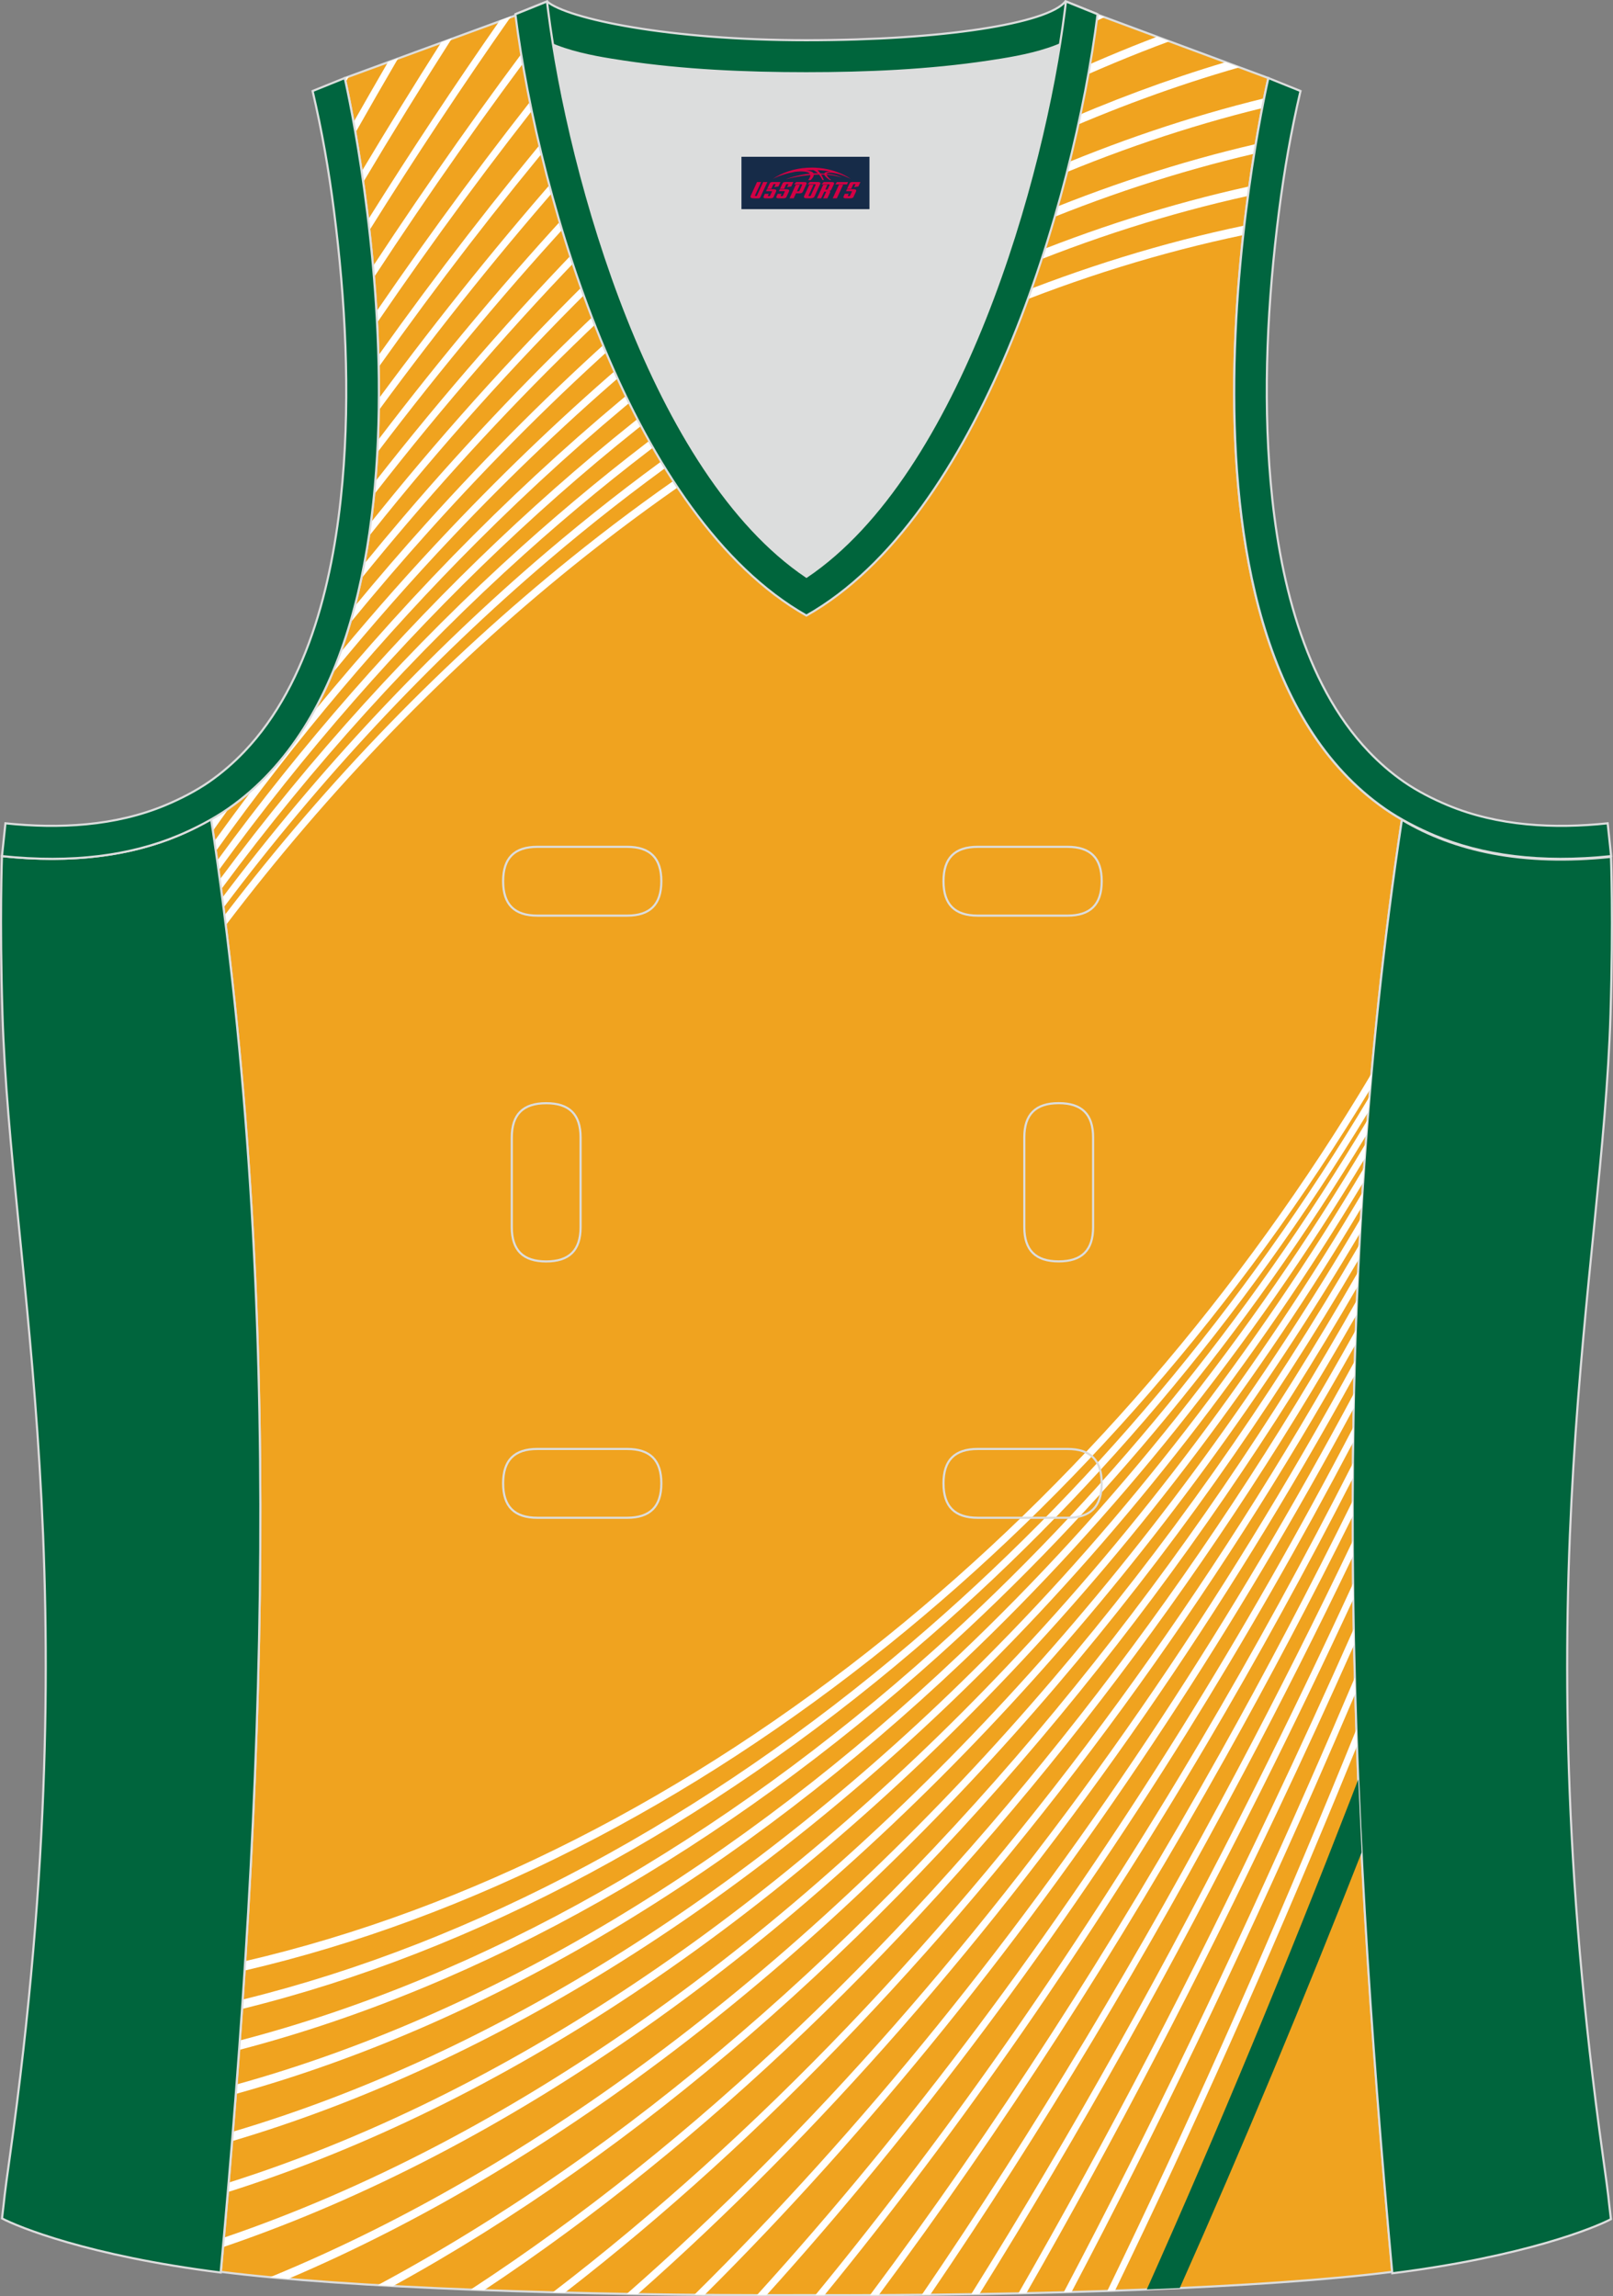 <?xml version="1.0" encoding="utf-8"?>
<!-- Generator: Adobe Illustrator 19.0.0, SVG Export Plug-In . SVG Version: 6.00 Build 0)  -->
<svg xmlns="http://www.w3.org/2000/svg" xmlns:xlink="http://www.w3.org/1999/xlink" version="1.1" id="图层_1" x="0px" y="0px" width="302.41px" height="430.42px" viewBox="0 0 302.41 430.42" enable-background="new 0 0 302.41 430.42" xml:space="preserve">
<rect x="0" y="0" width="302.41" height="430.42" fill="#808080" stroke="none"/>
<g id="XMLID_24_">
	<path id="XMLID_23_" fill="#F0A31F" stroke="#DCDDDD" stroke-width="0.4" stroke-miterlimit="22.926" d="M101.8,1.01L64.64,14.63   c0,0,25.43,109.52-25.04,139.02c13.92,91.93,10.01,182.4,1.81,272.21c23.37,2.98,66.59,4.52,109.81,4.36   c43.22,0.17,86.44-1.37,109.81-4.36c-8.2-89.81-12.11-180.28,1.8-272.21c-50.47-29.5-25.04-139.02-25.04-139.02l-37-13.73   l-11.74,8.47l-40.26,2.38l-33.12-3.11L101.8,1.01z"/>
	<path fill="#DCDDDD" d="M151.21,108.12c26.92-18.11,42.35-67.47,47.53-99.78c-4.43,1.88-9.9,2.69-13.42,3.22   c-11.14,1.68-22.91,2.18-34.17,2.18c-11.26,0-23.03-0.5-34.17-2.18c-3.48-0.52-8.88-1.32-13.28-3.16   C108.88,40.71,124.31,90.02,151.21,108.12z"/>
	<path fill="#00653D" stroke="#DCDDDD" stroke-width="0.4" stroke-miterlimit="22.926" d="M262.83,153.67   c9.87,5.89,22.68,8.69,39.2,6.95c0,0,0.46,11.69-0.09,29.57c-1.51,49.08-16.57,105.44-1.41,214.04c1.31,9.36,0.84,6.4,1.49,11.76   c-3,1.58-16.16,7.01-40.99,10.14C252.81,336.24,248.89,245.69,262.83,153.67z"/>
	<path fill="#00653C" stroke="#DCDDDD" stroke-width="0.4" d="M205.5,2.55l-0.12,0.27c-2.78,6.16-14.16,7.84-20.06,8.73   c-11.14,1.68-22.91,2.18-34.17,2.18c-11.26,0-23.03-0.5-34.17-2.18c-5.9-0.89-17.28-2.56-20.06-8.73l-0.1-0.23   c1.13-0.45,1.64-0.66,5.74-2.31c3.85,3.24,22.89,7.26,48.59,7.26s45.26-3.15,48.59-7.26l0.15,0.01   C204.02,1.96,202.51,1.34,205.5,2.55z"/>
	<g>
		<path fill="#FFFFFF" d="M65.38,14.35l-0.56,1.05c-0.11-0.51-0.17-0.78-0.17-0.78L65.38,14.35z"/>
		<path fill="#FFFFFF" d="M66.29,22.88c2.14-3.77,4.3-7.53,6.47-11.27l1.9-0.7c-2.7,4.62-5.37,9.27-8.02,13.95    C66.52,24.16,66.41,23.51,66.29,22.88z"/>
		<path fill="#FFFFFF" d="M67.81,32.13c4.89-8.19,9.87-16.26,14.93-24.22l2-0.74c-5.65,8.85-11.2,17.84-16.64,26.98    C68.01,33.46,67.91,32.78,67.81,32.13z"/>
		<path fill="#FFFFFF" d="M69.02,41.14c8.01-12.77,16.24-25.21,24.68-37.3l2.14-0.8c-9.11,12.98-17.97,26.37-26.58,40.14    C69.18,42.49,69.1,41.81,69.02,41.14z"/>
		<path fill="#FFFFFF" d="M69.94,49.89c10.38-15.8,21.13-31.04,32.19-45.62l0.27,1.82C91.3,20.75,80.52,36.07,70.12,51.97    C70.06,51.27,70,50.58,69.94,49.89z"/>
		<path fill="#FFFFFF" d="M70.58,58.38c10.63-15.52,21.65-30.41,32.99-44.6c0.09,0.59,0.19,1.18,0.28,1.76    c-11.4,14.3-22.47,29.31-33.15,44.96C70.66,59.79,70.62,59.08,70.58,58.38z"/>
		<path fill="#FFFFFF" d="M70.94,66.63c10.98-15.42,22.37-30.15,34.11-44.1c0.1,0.57,0.21,1.13,0.32,1.69    c-11.83,14.1-23.31,28.99-34.37,44.58C70.98,68.08,70.97,67.35,70.94,66.63z"/>
		<path fill="#FFFFFF" d="M71.04,74.67c11.45-15.52,23.36-30.28,35.64-44.16c0.12,0.54,0.24,1.07,0.37,1.6    c-12.42,14.07-24.46,29.04-36.03,44.8C71.03,76.16,71.03,75.41,71.04,74.67z"/>
		<path fill="#FFFFFF" d="M70.85,82.53C82.92,66.68,95.5,51.7,108.5,37.72c0.14,0.51,0.29,1.01,0.43,1.51    c-13.19,14.21-25.96,29.46-38.19,45.6C70.79,84.07,70.82,83.3,70.85,82.53z"/>
		<path fill="#FFFFFF" d="M70.36,90.26C83.18,73.89,96.6,58.52,110.47,44.3c0.16,0.49,0.31,0.98,0.47,1.46    C96.81,60.26,83.16,75.95,70.14,92.68C70.22,91.88,70.3,91.07,70.36,90.26z"/>
		<path fill="#FFFFFF" d="M69.53,97.94c0.6-0.75,1.2-1.5,1.8-2.24c13.13-16.21,26.91-31.36,41.16-45.27l0.49,1.44    C98.84,65.68,85.18,80.71,72.14,96.81c-0.99,1.23-1.98,2.46-2.97,3.71C69.3,99.66,69.42,98.8,69.53,97.94z"/>
		<path fill="#FFFFFF" d="M68.3,105.67c2.41-2.95,4.84-5.87,7.3-8.75c12.44-14.58,25.44-28.19,38.87-40.7    c0.16,0.48,0.33,0.96,0.49,1.43C101.63,70.08,88.72,83.6,76.36,98.08c-2.9,3.4-5.78,6.86-8.62,10.37    C67.94,107.52,68.13,106.6,68.3,105.67z"/>
		<path fill="#FFFFFF" d="M66.51,113.64c4.39-5.31,8.86-10.5,13.41-15.55c11.72-13.03,23.93-25.2,36.51-36.4    c0.18,0.47,0.35,0.93,0.53,1.4C104.44,74.23,92.3,86.34,80.65,99.3c-5.1,5.67-10.1,11.5-15.01,17.49    C65.94,115.75,66.23,114.7,66.51,113.64L66.51,113.64z M200.23,4.69c1.58-0.76,3.16-1.51,4.75-2.24l2.09,0.77    c-2.37,1.07-4.74,2.18-7.11,3.33L200.23,4.69z"/>
		<path fill="#FFFFFF" d="M39.64,153.9l0.35-0.5c1.03-0.62,2.02-1.27,2.98-1.95c-1.03,1.43-2.05,2.87-3.06,4.31    C39.82,155.14,39.73,154.52,39.64,153.9L39.64,153.9z M63.83,122.3c6.64-7.99,13.47-15.69,20.48-23.08    c10.99-11.59,22.39-22.42,34.12-32.4c0.19,0.46,0.37,0.92,0.56,1.37c-11.69,9.94-23.06,20.73-34,32.28    c-7.8,8.23-15.39,16.85-22.73,25.82C62.8,124.98,63.33,123.66,63.83,122.3L63.83,122.3z M198.74,14.55    c6.04-2.8,12.11-5.35,18.19-7.67l2.31,0.86c-6.96,2.58-13.9,5.47-20.8,8.68C198.54,15.8,198.64,15.18,198.74,14.55z"/>
		<path fill="#FFFFFF" d="M40.2,157.67c2.35-3.27,4.73-6.5,7.15-9.69c4.57-4.09,8.33-8.99,11.39-14.46    c9.59-11.69,19.61-22.78,30.01-33.19c10.24-10.25,20.84-19.83,31.71-28.68c0.2,0.45,0.4,0.9,0.6,1.34    c-10.86,8.84-21.44,18.4-31.67,28.64c-17.47,17.48-33.9,36.9-48.91,57.91C40.37,158.91,40.29,158.29,40.2,157.67L40.2,157.67z     M197.14,23.78c10.8-4.81,21.7-8.87,32.63-12.13l2.6,0.97c-11.93,3.41-23.82,7.79-35.6,13.05    C196.9,25.05,197.02,24.42,197.14,23.78z"/>
		<path fill="#FFFFFF" d="M40.72,161.32c16.02-21.92,33.68-42.03,52.51-59.9c9.48-9,19.27-17.43,29.29-25.24    c0.21,0.45,0.42,0.89,0.63,1.32c-10.04,7.81-19.83,16.25-29.33,25.26c-18.97,18-36.75,38.29-52.85,60.42L40.72,161.32    L40.72,161.32z M195.29,32.51c13.77-5.93,27.71-10.66,41.69-14.07c-0.11,0.55-0.23,1.17-0.36,1.83c-14.02,3.43-28,8.2-41.81,14.18    C194.97,33.8,195.13,33.16,195.29,32.51z"/>
		<path fill="#FFFFFF" d="M41.21,164.85c17.13-23.06,36.17-44.01,56.56-62.35c8.72-7.84,17.69-15.21,26.85-22.05    c0.22,0.44,0.44,0.87,0.67,1.3c-9.21,6.86-18.22,14.26-26.97,22.13c-20.52,18.46-39.67,39.57-56.86,62.83    C41.38,166.09,41.29,165.47,41.21,164.85L41.21,164.85z M193.02,40.84c13.99-5.88,28.16-10.53,42.4-13.83    c-0.1,0.59-0.2,1.19-0.29,1.81c-14.34,3.33-28.62,8.04-42.71,14C192.62,42.17,192.82,41.51,193.02,40.84z"/>
		<path fill="#FFFFFF" d="M41.67,168.28c18.23-24.18,38.69-45.96,60.68-64.7c7.95-6.77,16.1-13.15,24.41-19.1    c0.24,0.43,0.47,0.85,0.71,1.27c-8.39,5.99-16.6,12.41-24.61,19.24c-22.11,18.84-42.67,40.77-60.94,65.13    C41.83,169.51,41.75,168.9,41.67,168.28L41.67,168.28z M190.48,48.78c14.41-5.95,29.03-10.6,43.73-13.84    c-0.08,0.59-0.16,1.19-0.25,1.79c-14.84,3.27-29.61,7.99-44.15,14.05C190.03,50.12,190.26,49.45,190.48,48.78z"/>
		<path fill="#FFFFFF" d="M42.09,171.59c19.33-25.3,41.24-47.86,64.88-66.93c7.17-5.79,14.5-11.25,21.96-16.37    c0.25,0.43,0.5,0.85,0.75,1.26c-7.56,5.18-14.99,10.7-22.26,16.56c-23.74,19.16-45.74,41.86-65.1,67.34    C42.25,172.83,42.17,172.21,42.09,171.59L42.09,171.59z M187.94,56.24c14.91-6.07,30.07-10.77,45.32-13.95    c-0.07,0.59-0.14,1.18-0.2,1.78c-15.43,3.22-30.76,7.99-45.82,14.17C187.48,57.59,187.71,56.92,187.94,56.24z"/>
		<path fill="#00653E" d="M255.28,347.25c-10.76,27.43-22.08,54.66-34.09,81.64c-2.02,0.09-4.09,0.18-6.18,0.26    c13.54-30.31,26.21-60.94,38.18-91.81c0.49-1.26,0.98-2.52,1.46-3.79C254.84,338.12,255.05,342.68,255.28,347.25z"/>
		<path fill="#FFFFFF" d="M254.42,327.26c-1.24,3.05-2.49,6.09-3.74,9.12c-13.02,31.47-26.85,62.51-41.63,92.99l-1.44,0.05    c14.86-30.63,28.77-61.82,41.86-93.46c1.63-3.93,3.24-7.87,4.84-11.82C254.34,325.18,254.38,326.22,254.42,327.26z"/>
		<path fill="#FFFFFF" d="M254.1,317.47c-2.5,5.85-5.02,11.68-7.58,17.49c-14.23,32.29-29.41,63.91-45.62,94.68l-1.46,0.04    c16.31-30.93,31.59-62.73,45.9-95.2c2.94-6.66,5.83-13.35,8.69-20.07C254.04,315.43,254.07,316.44,254.1,317.47z"/>
		<path fill="#FFFFFF" d="M253.87,308.33c-4.69,10.52-9.49,20.96-14.4,31.3c-14.7,30.99-30.38,61.13-47.04,90.22l-1.49,0.03    c16.79-29.26,32.58-59.6,47.38-90.8c5.29-11.15,10.45-22.41,15.49-33.76C253.83,306.32,253.85,307.32,253.87,308.33z"/>
		<path fill="#FFFFFF" d="M253.72,299.77c-5.6,12.07-11.35,24.01-17.26,35.8c-16.44,32.77-34.07,64.36-52.83,94.44l-1.53,0.02    c18.91-30.26,36.68-62.07,53.24-95.07c6.29-12.55,12.41-25.27,18.35-38.15C253.7,297.8,253.71,298.78,253.72,299.77z"/>
		<path fill="#FFFFFF" d="M253.64,291.75c-6.58,13.7-13.39,27.2-20.42,40.46c-18.22,34.38-37.88,67.18-58.81,97.93l-1.58,0.02    c21.1-30.94,40.93-63.96,59.29-98.61c7.41-13.98,14.58-28.23,21.5-42.71C253.63,289.8,253.63,290.78,253.64,291.75z"/>
		<path fill="#FFFFFF" d="M253.61,284.2c-7.63,15.38-15.58,30.45-23.82,45.18c-20.07,35.88-41.87,69.69-65.04,100.83l-1.64,0.01    c23.39-31.32,45.38-65.39,65.61-101.55c8.63-15.42,16.93-31.21,24.89-47.34C253.61,282.28,253.61,283.24,253.61,284.2z"/>
		<path fill="#FFFFFF" d="M253.64,277.08c-8.73,17.07-17.88,33.72-27.42,49.88c-22.02,37.3-46.09,72-71.64,103.26l-1.71,0    c25.81-31.44,50.1-66.4,72.32-104.03c9.93-16.81,19.44-34.16,28.48-51.96C253.65,275.17,253.64,276.13,253.64,277.08z"/>
		<path fill="#FFFFFF" d="M253.7,270.34c-9.86,18.77-20.29,36.98-31.21,54.52c-24.12,38.74-50.65,74.23-78.77,105.36l-1.81,0    c28.42-31.3,55.23-67.08,79.58-106.19c11.31-18.16,22.09-37.04,32.25-56.52C253.73,268.45,253.71,269.4,253.7,270.34z"/>
		<path fill="#FFFFFF" d="M253.81,263.95c-11.02,20.48-22.77,40.21-35.15,59.07c-26.41,40.23-55.64,76.42-86.55,107.15l-1.93-0.02    c31.27-30.89,60.84-67.39,87.52-108.03c12.76-19.44,24.86-39.83,36.17-60.99C253.84,262.07,253.82,263.01,253.81,263.95z"/>
		<path fill="#FFFFFF" d="M253.94,257.87c-12.19,22.17-25.33,43.41-39.23,63.5c-28.92,41.79-61.17,78.63-95.14,108.66l-2.07-0.03    c34.39-30.15,67.04-67.32,96.29-109.57c14.29-20.65,27.76-42.51,40.23-65.36C253.99,256,253.96,256.93,253.94,257.87z"/>
		<path fill="#FFFFFF" d="M254.11,252.06c-13.38,23.86-27.94,46.56-43.43,67.8c-31.73,43.51-67.38,80.94-104.76,109.89l-2.27-0.06    c37.88-29.01,74.03-66.79,106.15-110.83c15.88-21.77,30.77-45.07,44.41-69.59C254.17,250.2,254.14,251.13,254.11,252.06z"/>
		<path fill="#FFFFFF" d="M254.3,246.51c-14.56,25.55-30.59,49.66-47.74,71.97c-34.94,45.46-74.52,83.44-115.77,110.8    c-0.85-0.03-1.69-0.06-2.54-0.1c41.85-27.34,82.04-65.69,117.45-111.76c17.53-22.81,33.89-47.51,48.69-73.71    C254.37,244.65,254.33,245.58,254.3,246.51z"/>
		<path fill="#FFFFFF" d="M254.51,241.18c-15.74,27.22-33.28,52.72-52.15,76.01c-38.68,47.76-82.93,86.26-128.65,111.33    c-0.98-0.05-1.94-0.11-2.9-0.16c46.45-24.9,91.47-63.78,130.74-112.27c19.25-23.76,37.11-49.84,53.08-77.69    C254.59,239.32,254.55,240.25,254.51,241.18z"/>
		<path fill="#FFFFFF" d="M254.75,236.05c-16.92,28.89-36.01,55.73-56.65,79.92c-43.15,50.57-93.08,89.51-144.05,111.2    c-1.16-0.1-2.29-0.2-3.4-0.31c51.87-21.29,102.79-60.63,146.68-112.05c21.02-24.63,40.42-52.03,57.55-81.54    C254.84,234.2,254.79,235.12,254.75,236.05z"/>
		<path fill="#FFFFFF" d="M255,231.11c-18.07,30.55-38.75,58.7-61.22,83.69c-45.53,50.63-98.42,88.24-151.96,106.43l0.16-1.78    c53.22-18.11,105.81-55.51,151.08-105.85c22.85-25.41,43.84-54.11,62.1-85.29C255.11,229.24,255.05,230.18,255,231.11z"/>
		<path fill="#FFFFFF" d="M255.27,226.32c-19.22,32.21-41.52,61.65-65.88,87.35c-44.16,46.58-95.08,80.89-146.67,97.24l0.15-1.77    c51.3-16.27,101.93-50.39,145.84-96.71c24.74-26.1,47.34-56.07,66.73-88.89C255.39,224.45,255.33,225.39,255.27,226.32z"/>
		<path fill="#FFFFFF" d="M255.56,221.68c-20.34,33.88-44.3,64.56-70.6,90.88c-42.77,42.8-91.75,74.07-141.44,88.8l0.15-1.77    c49.41-14.65,98.12-45.75,140.66-88.32c26.69-26.7,50.94-57.92,71.43-92.41C255.69,219.8,255.62,220.74,255.56,221.68z"/>
		<path fill="#FFFFFF" d="M255.87,217.16c-21.43,35.55-47.09,67.46-75.4,94.32c-41.39,39.27-88.44,67.75-136.25,81.03l0.13-1.77    c47.55-13.21,94.36-41.54,135.52-80.6c28.69-27.22,54.64-59.65,76.19-95.81C256,215.27,255.93,216.21,255.87,217.16z"/>
		<path fill="#FFFFFF" d="M256.19,212.74c-22.5,37.22-49.89,70.34-80.25,97.65c-39.99,35.97-85.15,61.87-131.09,73.87l0.13-1.77    c45.72-11.93,90.64-37.7,130.42-73.48c30.75-27.65,58.42-61.29,81.02-99.13C256.33,210.84,256.26,211.79,256.19,212.74z"/>
		<path fill="#FFFFFF" d="M256.53,208.43c-23.54,38.91-52.69,73.2-85.17,100.88c-38.58,32.88-81.86,56.42-125.97,67.27l0.12-1.76    c43.9-10.79,86.96-34.21,125.35-66.92c32.87-28,62.31-62.82,85.91-102.36C256.68,206.5,256.6,207.46,256.53,208.43z"/>
		<path fill="#FFFFFF" d="M256.88,204.18c-24.53,40.62-55.49,76.08-90.15,104.04c-37.17,29.99-78.59,51.34-120.87,61.17l0.11-1.77    c42.09-9.77,83.31-31.01,120.3-60.86c35.04-28.27,66.29-64.26,90.86-105.51C257.04,202.24,256.96,203.21,256.88,204.18z"/>
	</g>
	<path fill="#00653D" stroke="#DCDDDD" stroke-width="0.4" stroke-miterlimit="22.926" d="M39.58,153.53   c-9.87,5.89-22.68,8.69-39.21,6.95c0,0-0.46,11.69,0.09,29.57c1.51,49.08,16.57,105.44,1.41,214.04c-1.31,9.36-0.84,6.4-1.49,11.76   c3,1.58,16.16,7.01,40.99,10.14C49.61,336.09,53.52,245.55,39.58,153.53z"/>
	<path fill="#00653C" stroke="#DCDDDD" stroke-width="0.4" d="M96.62,2.67l5.93-2.39l0.2,1.61c4.03,31.78,19.68,86.86,48.45,106.22   c28.78-19.36,44.43-74.44,48.45-106.22l0.2-1.61l5.93,2.39c-4.53,35.76-22.05,94.31-54.59,112.72   C118.67,96.98,101.15,38.44,96.62,2.67z"/>
	<path fill="none" stroke="#DCDDDD" stroke-width="0.4" stroke-miterlimit="22.926" d="M183.31,158.74c-4.32,0-6.42,2.11-6.42,6.45   s2.1,6.45,6.42,6.45h16.82c4.32,0,6.42-2.11,6.42-6.45s-2.1-6.45-6.42-6.45H183.31L183.31,158.74z M204.94,213.21   c0-4.32-2.11-6.42-6.45-6.42s-6.45,2.1-6.45,6.42v16.82c0,4.32,2.11,6.42,6.45,6.42s6.45-2.1,6.45-6.42V213.21L204.94,213.21z    M95.95,230.04c0,4.32,2.11,6.42,6.45,6.42s6.45-2.1,6.45-6.42v-16.82c0-4.32-2.11-6.42-6.45-6.42s-6.45,2.1-6.45,6.42V230.04   L95.95,230.04z M100.75,271.61c-4.32,0-6.42,2.11-6.42,6.45s2.1,6.45,6.42,6.45h16.82c4.32,0,6.42-2.11,6.42-6.45   s-2.1-6.45-6.42-6.45H100.75L100.75,271.61z M183.31,271.61c-4.32,0-6.42,2.11-6.42,6.45s2.1,6.45,6.42,6.45h16.82   c4.32,0,6.42-2.11,6.42-6.45s-2.1-6.45-6.42-6.45H183.31L183.31,271.61z M100.75,158.74c-4.32,0-6.42,2.11-6.42,6.45   s2.1,6.45,6.42,6.45h16.82c4.32,0,6.42-2.11,6.42-6.45s-2.1-6.45-6.42-6.45H100.75z"/>
	<path fill="#00653F" stroke="#DCDDDD" stroke-width="0.4" d="M62.63,39.63c2.12,16.63,3.04,33.98,1.57,50.69   c-1.52,17.33-6.03,37.57-18.4,50.56c-2,2.1-4.2,4.01-6.59,5.67c-2.48,1.72-5.41,3.22-8.19,4.38c-9.42,3.94-19.95,4.46-30,3.4   l-0.65,6.15c13.27,1.4,24.15-0.13,33.03-3.84c3.09-1.29,6.59-3.1,9.34-5.01c46.24-32.14,21.89-137,21.89-137l-6.02,2.43   C60.39,24.7,61.64,31.86,62.63,39.63z"/>
	<path fill="#00653F" stroke="#DCDDDD" stroke-width="0.4" d="M239.79,39.63c-2.13,16.63-3.04,33.98-1.57,50.69   c1.52,17.33,6.03,37.57,18.4,50.56c2,2.1,4.2,4.01,6.59,5.67c2.48,1.72,5.41,3.22,8.2,4.38c9.42,3.94,19.95,4.46,30,3.4l0.65,6.15   c-13.27,1.4-24.15-0.13-33.03-3.84c-3.09-1.29-6.59-3.1-9.34-5.01c-46.24-32.14-21.89-137-21.89-137l6.02,2.43   C242.04,24.7,240.79,31.86,239.79,39.63z"/>
	
</g>
<g id="tag_logo">
	<rect y="29.39" fill="#162B48" width="24" height="9.818" x="139.01"/>
	<g>
		<path fill="#D30044" d="M154.97,32.58l0.005-0.011c0.131-0.311,1.085-0.262,2.351,0.071c0.715,0.24,1.44,0.54,2.193,0.9    c-0.218-0.147-0.447-0.289-0.682-0.42l0.011,0.005l-0.011-0.005c-1.478-0.845-3.218-1.418-5.1-1.62    c-1.282-0.115-1.658-0.082-2.411-0.055c-2.449,0.142-4.68,0.905-6.458,2.095c1.26-0.638,2.722-1.075,4.195-1.336    c1.467-0.18,2.476-0.033,2.771,0.344c-1.691,0.175-3.469,0.633-4.555,1.075c1.156-0.338,2.967-0.665,4.647-0.813    c0.016,0.251-0.115,0.567-0.415,0.96h0.475c0.376-0.382,0.584-0.725,0.595-1.004c0.333-0.022,0.66-0.033,0.971-0.033    C153.8,33.02,154.01,33.37,154.21,33.76h0.262c-0.125-0.344-0.295-0.687-0.518-1.036c0.207,0,0.393,0.005,0.567,0.011    c0.104,0.267,0.496,0.66,1.058,1.025h0.245c-0.442-0.365-0.753-0.753-0.835-1.004c1.047,0.065,1.696,0.224,2.885,0.513    C156.79,32.84,156.05,32.67,154.97,32.58z M152.53,32.49c-0.164-0.295-0.655-0.485-1.402-0.551    c0.464-0.033,0.922-0.055,1.364-0.055c0.311,0.147,0.589,0.344,0.84,0.589C153.07,32.47,152.8,32.48,152.53,32.49z M154.51,32.54c-0.224-0.016-0.458-0.027-0.715-0.044c-0.147-0.202-0.311-0.398-0.502-0.6c0.082,0,0.164,0.005,0.24,0.011    c0.72,0.033,1.429,0.125,2.138,0.273C155,32.14,154.62,32.3,154.51,32.54z"/>
		<path fill="#D30044" d="M141.93,34.12L140.76,36.67C140.58,37.04,140.85,37.18,141.33,37.18l0.873,0.005    c0.115,0,0.251-0.049,0.327-0.175l1.342-2.891H143.09L141.87,36.75H141.7c-0.147,0-0.185-0.033-0.147-0.125l1.156-2.504H141.93L141.93,34.12z M143.79,35.47h1.271c0.36,0,0.584,0.125,0.442,0.425L145.03,36.93C144.93,37.15,144.66,37.18,144.43,37.18H143.51c-0.267,0-0.442-0.136-0.349-0.333l0.235-0.513h0.742L143.96,36.71C143.94,36.76,143.98,36.77,144.04,36.77h0.18    c0.082,0,0.125-0.016,0.147-0.071l0.376-0.813c0.011-0.022,0.011-0.044-0.055-0.044H143.62L143.79,35.47L143.79,35.47z M144.61,35.4h-0.78l0.475-1.025c0.098-0.218,0.338-0.256,0.578-0.256H146.33L145.94,34.96L145.16,35.08l0.262-0.562H145.13c-0.082,0-0.12,0.016-0.147,0.071L144.61,35.4L144.61,35.4z M146.2,35.47L146.03,35.84h1.069c0.06,0,0.06,0.016,0.049,0.044    L146.77,36.7C146.75,36.75,146.71,36.77,146.63,36.77H146.45c-0.055,0-0.104-0.011-0.082-0.06l0.175-0.376H145.8L145.57,36.85C145.47,37.04,145.65,37.18,145.92,37.18h0.916c0.24,0,0.502-0.033,0.605-0.251l0.475-1.031c0.142-0.3-0.082-0.425-0.442-0.425H146.2L146.2,35.47z M147.01,35.4l0.371-0.818c0.022-0.055,0.06-0.071,0.147-0.071h0.295L147.56,35.07l0.791-0.115l0.387-0.845H147.29c-0.24,0-0.48,0.038-0.578,0.256L146.24,35.4L147.01,35.4L147.01,35.4z M149.41,35.86h0.278c0.087,0,0.153-0.022,0.202-0.115    l0.496-1.075c0.033-0.076-0.011-0.12-0.125-0.12H148.86l0.431-0.431h1.522c0.355,0,0.485,0.153,0.393,0.355l-0.676,1.445    c-0.06,0.125-0.175,0.333-0.644,0.327l-0.649-0.005L148.8,37.18H148.02l1.178-2.558h0.785L149.41,35.86L149.41,35.86z     M152,36.67c-0.022,0.049-0.06,0.076-0.142,0.076h-0.191c-0.082,0-0.109-0.027-0.082-0.076l0.944-2.051h-0.785l-0.987,2.138    c-0.125,0.273,0.115,0.415,0.453,0.415h0.72c0.327,0,0.649-0.071,0.769-0.322l1.085-2.384c0.093-0.202-0.06-0.355-0.415-0.355    h-1.533l-0.431,0.431h1.38c0.115,0,0.164,0.033,0.131,0.104L152,36.67L152,36.67z M154.72,35.54h0.278    c0.087,0,0.158-0.022,0.202-0.115l0.344-0.753c0.033-0.076-0.011-0.12-0.125-0.12h-1.402l0.425-0.431h1.527    c0.355,0,0.485,0.153,0.393,0.355l-0.529,1.124c-0.044,0.093-0.147,0.18-0.393,0.18c0.224,0.011,0.256,0.158,0.175,0.327    l-0.496,1.075h-0.785l0.54-1.167c0.022-0.055-0.005-0.087-0.104-0.087h-0.235L153.95,37.18h-0.785l1.178-2.558h0.785L154.72,35.54L154.72,35.54z M157.29,34.63L156.11,37.18h0.785l1.184-2.558H157.29L157.29,34.63z M158.8,34.56l0.202-0.431h-2.1l-0.295,0.431    H158.8L158.8,34.56z M158.78,35.47h1.271c0.36,0,0.584,0.125,0.442,0.425l-0.475,1.031c-0.104,0.218-0.371,0.251-0.605,0.251    h-0.916c-0.267,0-0.442-0.136-0.349-0.333l0.235-0.513h0.742L158.95,36.71c-0.022,0.049,0.022,0.06,0.082,0.06h0.18    c0.082,0,0.125-0.016,0.147-0.071l0.376-0.813c0.011-0.022,0.011-0.044-0.049-0.044h-1.069L158.78,35.47L158.78,35.47z     M159.59,35.4H158.81l0.475-1.025c0.098-0.218,0.338-0.256,0.578-0.256h1.451l-0.387,0.845l-0.791,0.115l0.262-0.562h-0.295    c-0.082,0-0.12,0.016-0.147,0.071L159.59,35.4z"/>
	</g>
</g>
</svg>